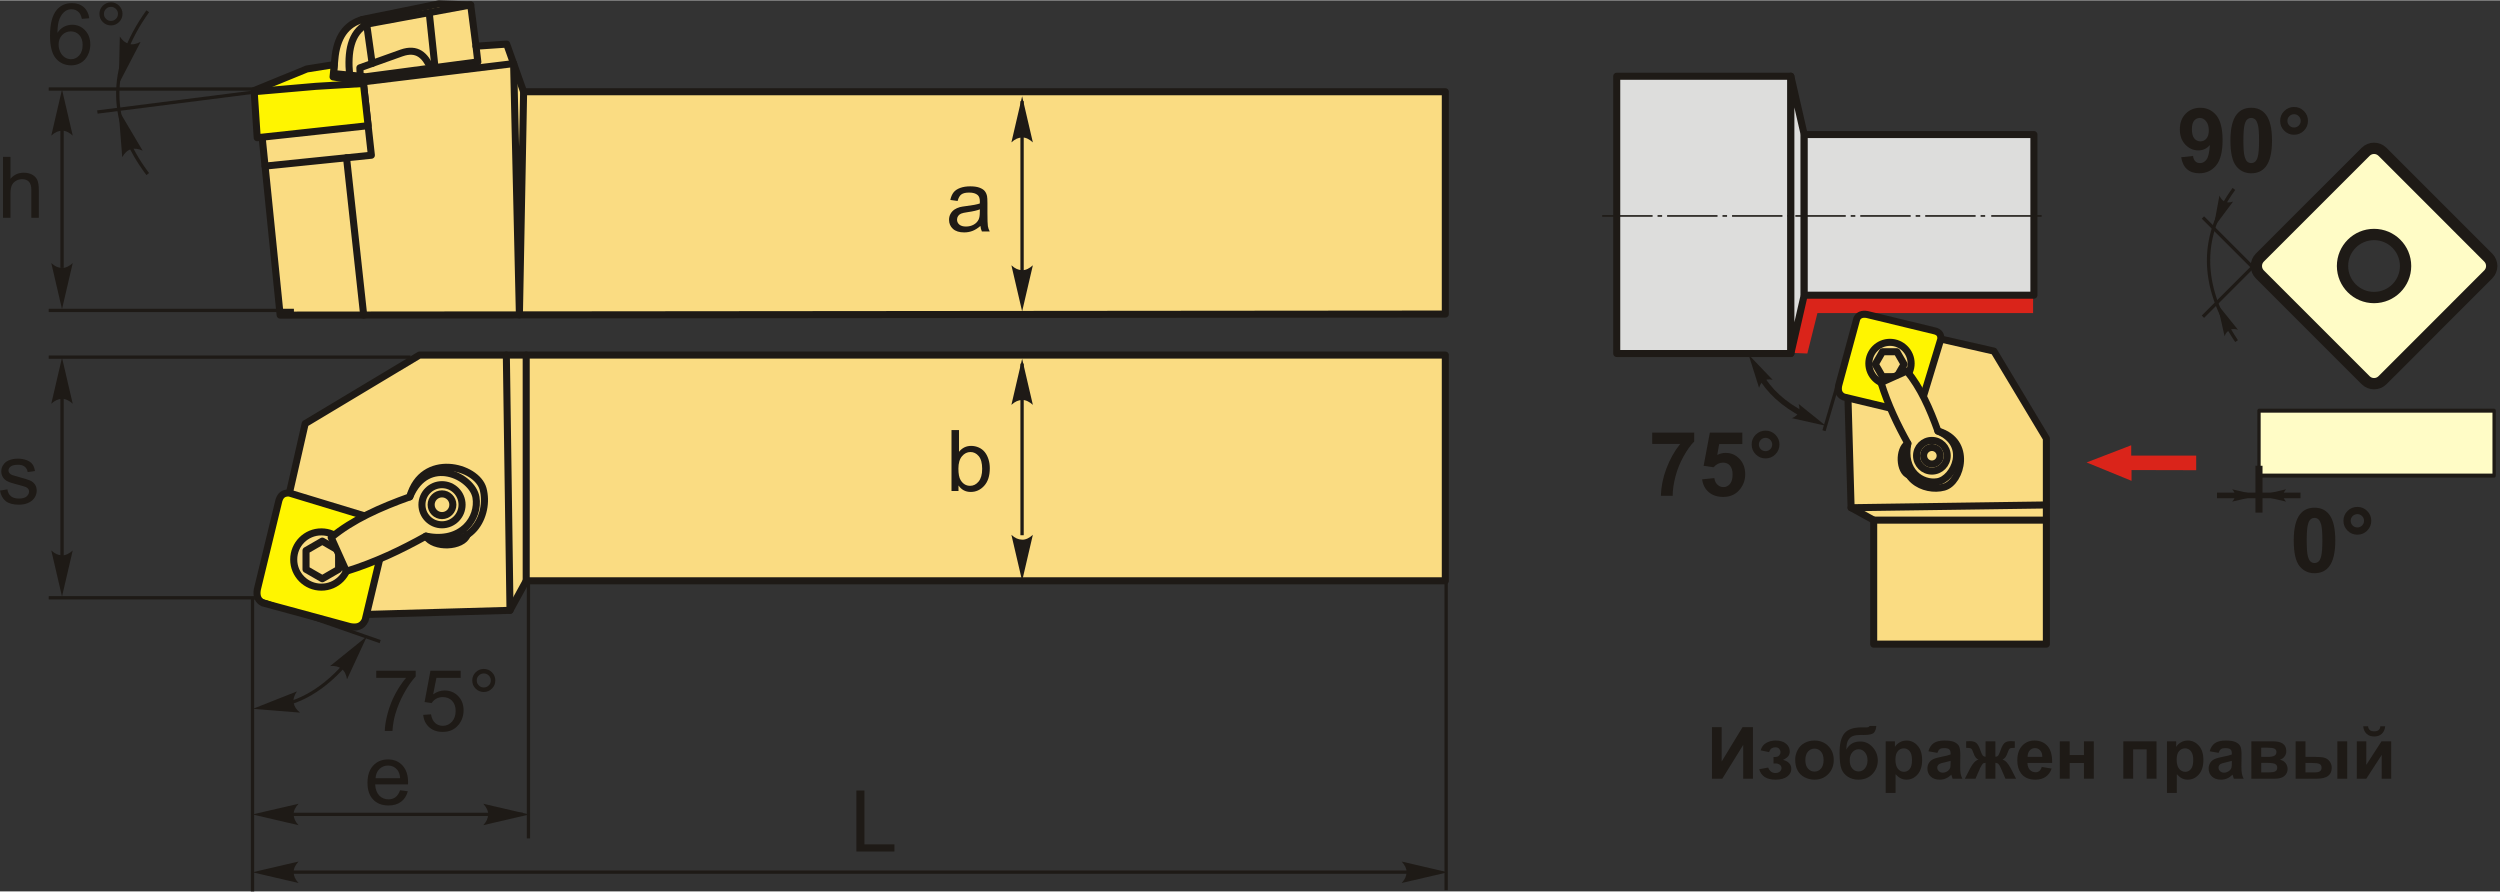 <?xml version="1.0" encoding="UTF-8"?>
<!DOCTYPE svg PUBLIC "-//W3C//DTD SVG 1.1//EN" "http://www.w3.org/Graphics/SVG/1.1/DTD/svg11.dtd">
<!-- Creator: CorelDRAW 2018 (64-Bit) -->
<svg xmlns="http://www.w3.org/2000/svg" xml:space="preserve" width="1769px" height="631px" version="1.1" style="shape-rendering:geometricPrecision; text-rendering:geometricPrecision; image-rendering:optimizeQuality; fill-rule:evenodd; clip-rule:evenodd"
viewBox="0 0 782.63 278.95"
 xmlns:xlink="http://www.w3.org/1999/xlink">
 <rect x="0" y="0" width="782.63" height="278.95" fill="#333333" stroke="none"/>
 <defs>
  <style type="text/css">
   <![CDATA[
    .str3 {stroke:#1E1A16;stroke-width:1.77;stroke-miterlimit:22.926}
    .str5 {stroke:#1E1A16;stroke-width:2.21;stroke-miterlimit:22.926}
    .str1 {stroke:#1E1A16;stroke-width:1.04;stroke-miterlimit:22.926}
    .str4 {stroke:#1E1A16;stroke-width:3.54;stroke-linecap:round;stroke-linejoin:round;stroke-miterlimit:22.926}
    .str0 {stroke:#1E1A16;stroke-width:2.21;stroke-linecap:round;stroke-linejoin:round;stroke-miterlimit:22.926}
    .str2 {stroke:#1E1A16;stroke-width:2.21;stroke-linecap:round;stroke-linejoin:round;stroke-miterlimit:22.926}
    .fil2 {fill:none}
    .fil6 {fill:#DDDDDC}
    .fil8 {fill:#1E1A16}
    .fil9 {fill:#FFFCC6}
    .fil1 {fill:#FFF500}
    .fil0 {fill:#FADC82}
    .fil5 {fill:#DA241A}
    .fil3 {fill:#1E1A16;fill-rule:nonzero}
    .fil4 {fill:#1E1A16;fill-rule:nonzero}
    .fil7 {fill:#DA241A;fill-rule:nonzero}
   ]]>
  </style>
 </defs>
 <g id="Layer_x0020_1">
  <g id="_1351308157968">
   <g>
    <polygon class="fil0 str0" points="86.29,183.21 89.57,158.76 95.54,132.51 131.33,111.04 452.46,111.04 452.46,181.72 164.73,181.72 159.66,190.96 107.47,192.45 "/>
    <path class="fil1 str0" d="M109.58 196.05c-9.11,-2.47 -18.22,-4.95 -27.33,-7.42 -1.46,-0.77 -2.06,-2.14 -1.69,-4.22 2.25,-9.28 4.5,-18.56 6.75,-27.84 0.45,-1.43 1.28,-2.47 3.29,-2.33 10.32,3.14 20.64,6.28 30.96,9.41 -2.41,10.13 -4.83,20.25 -7.25,30.38 -1.03,2.13 -2.76,2.39 -4.73,2.02zm-8.98 -29.65c4.78,0 8.65,3.87 8.65,8.65 0,4.78 -3.87,8.65 -8.65,8.65 -4.78,0 -8.65,-3.87 -8.65,-8.65 0,-4.78 3.87,-8.65 8.65,-8.65z"/>
    <line class="fil2 str0" x1="164.73" y1="181.72" x2="164.73" y2= "111.04" />
    <line class="fil2 str0" x1="159.66" y1="190.96" x2="158.51" y2= "111.04" />
    <polygon class="fil0 str0" points="100.9,169.29 103.45,170.77 106,172.24 106,175.18 106,178.13 103.45,179.6 100.9,181.07 98.35,179.6 95.8,178.13 95.8,175.18 95.8,172.24 98.35,170.77 "/>
    <path class="fil0 str0" d="M103.68 168.17c1.58,3.52 3.17,7.04 4.75,10.56 9.26,-2.88 17.3,-6.77 24.91,-11 14.3,5.51 20.07,-6.78 17.88,-14.81 -1.97,-7.18 -18.95,-11.6 -22.95,2.52 -9.24,3.31 -17.89,7.16 -24.59,12.73z"/>
    <circle class="fil0 str0" cx="138.37" cy="157.9" r="6.28"/>
    <circle class="fil0 str0" cx="138.37" cy="157.9" r="3.4"/>
    <path class="fil2 str0" d="M146.31 167.3c-1.47,3.93 -10.54,4.36 -12.97,0.43 11.3,2.31 16.74,-5.73 15.66,-12.15 -1.12,-6.62 -15.12,-13.48 -20.73,-0.14"/>
   </g>
   <g>
    <path class="fil0 str0" d="M87.7 98.54l-5.64 -55.68 22.21 -18.89 0.66 -6.62c0.86,-6.76 4.15,-10.52 9.61,-11.6l22.87 -4.64 9.94 0.33 1.66 12.92 9.61 -0.66 5.3 14.91 288.54 0 0 69.6 -364.76 0.33z"/>
    <polyline class="fil2 str0" points="160.79,19.8 113.72,25.51 104.27,23.97 "/>
    <polyline class="fil2 str0" points="149.01,14.36 149.59,19.27 114.52,23.92 104.37,22.91 "/>
    <path class="fil2 str0" d="M109.45 23.41c-0.7,-7.33 0.36,-13.24 5.33,-15.96l32.57 -6.01"/>
    <line class="fil2 str0" x1="114.78" y1="7.45" x2="113.28" y2= "6.06" />
    <path class="fil2 str0" d="M112.76 23.74l-0.1 -2.61 13.02 -4.65c4.92,-1.74 7.43,0.81 9.16,4.75"/>
    <line class="fil2 str0" x1="116.5" y1="19.76" x2="114.78" y2= "7.45" />
    <line class="fil2 str0" x1="136.18" y1="21.05" x2="134.45" y2= "4.65" />
    <polyline class="fil2 str0" points="113.72,25.51 116.26,48.49 82.98,51.89 "/>
    <line class="fil2 str0" x1="108.48" y1="49.28" x2="113.85" y2= "98.52" />
    <polyline class="fil2 str0" points="163.92,28.61 162.6,98.47 160.79,19.8 "/>
    <polygon class="fil1 str0" points="113.72,25.51 115.24,39.24 80.52,43.01 79.55,28.24 96.06,21.48 104.65,20.11 104.27,23.97 "/>
    <polyline class="fil2 str0" points="113.78,26.03 98.91,26.92 79.57,28.6 "/>
   </g>
   <path class="fil3" d="M0.93 68.08l0 -19.08 2.35 0 0 6.87c1.09,-1.28 2.46,-1.91 4.12,-1.91 1.02,0 1.9,0.2 2.66,0.6 0.75,0.41 1.28,0.96 1.61,1.67 0.32,0.71 0.48,1.75 0.48,3.1l0 8.75 -2.34 0 0 -8.74c0,-1.17 -0.26,-2.02 -0.76,-2.56 -0.5,-0.53 -1.21,-0.8 -2.14,-0.8 -0.69,0 -1.34,0.18 -1.94,0.54 -0.61,0.36 -1.04,0.85 -1.31,1.47 -0.25,0.61 -0.38,1.46 -0.38,2.54l0 7.55 -2.35 0z"/>
   <line class="fil2 str1" x1="81.14" y1="27.76" x2="15.25" y2= "27.76" />
   <line class="fil2 str1" x1="92.01" y1="97.07" x2="15.25" y2= "97.07" />
   <line class="fil2 str1" x1="19.42" y1="37.83" x2="19.42" y2= "83.76" />
   <path id="стрелка.cdr" class="fil4" d="M19.41 27.91l3.36 14.44c-1.04,-0.94 -2.19,-1.58 -3.36,-1.53 -1.24,0.05 -2.17,0.45 -3.36,1.53l3.36 -14.44z"/>
   <path id="стрелка.cdr_0" class="fil4" d="M19.41 96.68l3.36 -14.44c-1.04,0.95 -2.19,1.58 -3.36,1.53 -1.24,-0.05 -2.17,-0.45 -3.36,-1.53l3.36 14.44z"/>
   <path class="fil3" d="M0 153.47l2.32 -0.38c0.13,0.93 0.49,1.64 1.09,2.14 0.59,0.49 1.43,0.74 2.49,0.74 1.08,0 1.88,-0.21 2.41,-0.65 0.52,-0.44 0.78,-0.95 0.78,-1.55 0,-0.52 -0.24,-0.94 -0.7,-1.24 -0.33,-0.21 -1.13,-0.47 -2.4,-0.8 -1.72,-0.43 -2.9,-0.8 -3.57,-1.12 -0.66,-0.32 -1.16,-0.75 -1.51,-1.31 -0.34,-0.56 -0.51,-1.18 -0.51,-1.85 0,-0.62 0.14,-1.19 0.42,-1.71 0.29,-0.52 0.67,-0.96 1.15,-1.31 0.37,-0.26 0.86,-0.49 1.49,-0.68 0.63,-0.18 1.3,-0.28 2.02,-0.28 1.08,0 2.04,0.16 2.85,0.47 0.82,0.32 1.43,0.74 1.82,1.28 0.39,0.53 0.66,1.25 0.8,2.14l-2.29 0.32c-0.1,-0.71 -0.4,-1.28 -0.9,-1.68 -0.5,-0.41 -1.2,-0.61 -2.11,-0.61 -1.07,0 -1.84,0.18 -2.3,0.54 -0.45,0.35 -0.69,0.77 -0.69,1.24 0,0.31 0.1,0.58 0.29,0.83 0.19,0.24 0.49,0.45 0.9,0.62 0.23,0.09 0.92,0.29 2.06,0.6 1.65,0.44 2.81,0.8 3.47,1.08 0.65,0.28 1.17,0.69 1.54,1.23 0.38,0.53 0.57,1.2 0.57,2 0,0.78 -0.23,1.51 -0.69,2.2 -0.46,0.69 -1.11,1.22 -1.97,1.6 -0.86,0.38 -1.83,0.56 -2.92,0.56 -1.79,0 -3.17,-0.37 -4.11,-1.11 -0.94,-0.75 -1.54,-1.85 -1.8,-3.31z"/>
   <line class="fil2 str1" x1="128.53" y1="111.7" x2="15.25" y2= "111.7" />
   <line class="fil2 str1" x1="79.68" y1="187.03" x2="15.25" y2= "187.03" />
   <line class="fil2 str1" x1="19.42" y1="122.06" x2="19.42" y2= "180.39" />
   <path id="стрелка.cdr_1" class="fil4" d="M19.41 111.85l3.36 14.44c-1.04,-0.94 -2.19,-1.57 -3.36,-1.53 -1.24,0.06 -2.17,0.45 -3.36,1.53l3.36 -14.44z"/>
   <path id="стрелка.cdr_2" class="fil4" d="M19.41 186.65l3.36 -14.44c-1.04,0.94 -2.19,1.58 -3.36,1.53 -1.24,-0.05 -2.17,-0.45 -3.36,-1.53l3.36 14.44z"/>
   <line class="fil2 str1" x1="79.05" y1="186.84" x2="79.05" y2= "278.95" />
   <line class="fil2 str1" x1="165.43" y1="181.72" x2="165.43" y2= "262.36" />
   <line class="fil2 str1" x1="89.84" y1="254.83" x2="163.65" y2= "254.83" />
   <path id="стрелка.cdr_3" class="fil4" d="M79.02 254.86l14.44 -3.35c-0.95,1.03 -1.58,2.18 -1.53,3.35 0.05,1.24 0.45,2.18 1.53,3.36l-14.44 -3.36z"/>
   <path id="стрелка.cdr_4" class="fil4" d="M165.72 254.86l-14.44 -3.35c0.94,1.03 1.57,2.18 1.53,3.35 -0.06,1.24 -0.45,2.18 -1.53,3.36l14.44 -3.36z"/>
   <path class="fil3" d="M125.25 247.28l2.42 0.32c-0.38,1.41 -1.08,2.51 -2.11,3.28 -1.03,0.78 -2.35,1.17 -3.95,1.17 -2.02,0 -3.62,-0.62 -4.8,-1.86 -1.18,-1.24 -1.77,-2.99 -1.77,-5.23 0,-2.32 0.59,-4.12 1.79,-5.4 1.19,-1.29 2.74,-1.93 4.65,-1.93 1.84,0 3.35,0.63 4.52,1.89 1.16,1.25 1.75,3.02 1.75,5.3 0,0.14 0,0.35 -0.01,0.62l-10.3 0c0.09,1.52 0.51,2.68 1.28,3.49 0.77,0.8 1.74,1.2 2.89,1.2 0.86,0 1.59,-0.22 2.19,-0.68 0.61,-0.45 1.09,-1.17 1.45,-2.17zm-7.68 -3.76l7.7 0c-0.1,-1.16 -0.4,-2.03 -0.88,-2.61 -0.74,-0.9 -1.71,-1.36 -2.9,-1.36 -1.07,0 -1.97,0.36 -2.71,1.08 -0.73,0.72 -1.13,1.69 -1.21,2.89z"/>
   <path class="fil3" d="M117.79 212.1l0 -2.24 12.34 0 0 1.81c-1.21,1.3 -2.42,3.02 -3.61,5.16 -1.19,2.15 -2.11,4.35 -2.77,6.62 -0.46,1.6 -0.76,3.35 -0.89,5.26l-2.4 0c0.03,-1.51 0.32,-3.32 0.88,-5.45 0.57,-2.13 1.37,-4.19 2.42,-6.16 1.06,-1.98 2.18,-3.64 3.36,-5l-9.33 0z"/>
   <path id="1" class="fil3" d="M132.48 223.69l2.45 -0.18c0.19,1.19 0.61,2.09 1.27,2.69 0.65,0.6 1.46,0.91 2.4,0.91 1.15,0 2.1,-0.43 2.88,-1.28 0.77,-0.85 1.16,-1.98 1.16,-3.38 0,-1.34 -0.37,-2.39 -1.11,-3.17 -0.74,-0.77 -1.73,-1.16 -2.95,-1.16 -0.76,0 -1.44,0.18 -2.04,0.52 -0.6,0.35 -1.07,0.8 -1.42,1.35l-2.21 -0.32 1.84 -9.81 9.46 0 0 2.24 -7.59 0 -1.02 5.15c1.14,-0.8 2.34,-1.2 3.59,-1.2 1.67,0 3.07,0.57 4.21,1.73 1.14,1.15 1.72,2.64 1.72,4.45 0,1.73 -0.51,3.22 -1.51,4.48 -1.22,1.54 -2.89,2.31 -5.01,2.31 -1.73,0 -3.14,-0.48 -4.24,-1.46 -1.1,-0.97 -1.72,-2.26 -1.88,-3.87z"/>
   <path id="2" class="fil3" d="M147.84 212.91c0,-1 0.35,-1.85 1.06,-2.55 0.71,-0.71 1.56,-1.06 2.55,-1.06 1,0 1.85,0.35 2.56,1.06 0.7,0.7 1.05,1.55 1.05,2.55 0,0.99 -0.35,1.85 -1.06,2.55 -0.71,0.71 -1.56,1.07 -2.55,1.07 -0.99,0 -1.84,-0.36 -2.55,-1.06 -0.71,-0.7 -1.06,-1.56 -1.06,-2.56zm1.41 0c0,0.61 0.21,1.13 0.65,1.56 0.43,0.43 0.95,0.64 1.56,0.64 0.6,0 1.11,-0.21 1.54,-0.64 0.44,-0.43 0.65,-0.95 0.65,-1.56 0,-0.6 -0.21,-1.12 -0.65,-1.55 -0.43,-0.43 -0.94,-0.64 -1.54,-0.64 -0.61,0 -1.13,0.21 -1.56,0.64 -0.44,0.43 -0.65,0.95 -0.65,1.55z"/>
   <line class="fil2 str1" x1="452.72" y1="160.2" x2="452.72" y2= "278.58" />
   <line class="fil2 str1" x1="89.94" y1="272.92" x2="444.07" y2= "272.92" />
   <path id="стрелка.cdr_5" class="fil4" d="M79.02 272.96l14.44 -3.36c-0.95,1.04 -1.58,2.19 -1.53,3.36 0.05,1.24 0.45,2.17 1.53,3.36l-14.44 -3.36z"/>
   <path id="стрелка.cdr_6" class="fil4" d="M453.23 272.96l-14.44 -3.36c0.94,1.04 1.58,2.19 1.53,3.36 -0.05,1.24 -0.45,2.17 -1.53,3.36l14.44 -3.36z"/>
   <polygon class="fil3" points="535.93,227.53 538.97,227.53 538.97,238.28 545.51,227.53 548.76,227.53 548.76,243.67 545.71,243.67 545.71,233.1 539.17,243.67 535.93,243.67 "/>
   <path id="1" class="fil3" d="M555.2 238.89l0 -2c0.54,0 0.93,-0.04 1.18,-0.11 0.24,-0.07 0.46,-0.24 0.68,-0.51 0.22,-0.27 0.33,-0.58 0.33,-0.93 0,-0.36 -0.14,-0.71 -0.4,-1.02 -0.27,-0.32 -0.67,-0.48 -1.21,-0.48 -0.4,0 -0.77,0.09 -1.1,0.27 -0.32,0.17 -0.61,0.59 -0.88,1.24l-2.61 -0.56c0.26,-1.02 0.83,-1.79 1.69,-2.3 0.87,-0.51 1.86,-0.77 2.96,-0.77 1.41,0 2.5,0.33 3.27,0.98 0.78,0.64 1.17,1.46 1.17,2.44 0,0.61 -0.17,1.11 -0.5,1.51 -0.34,0.41 -0.86,0.78 -1.59,1.12 0.87,0.24 1.51,0.6 1.94,1.08 0.43,0.47 0.64,1.07 0.64,1.78 0,0.91 -0.42,1.7 -1.27,2.35 -0.85,0.66 -2.08,0.99 -3.67,0.99 -2.79,0 -4.49,-1.09 -5.11,-3.27l2.81 -0.52c0.46,1.14 1.21,1.71 2.26,1.71 0.58,0 1.04,-0.15 1.39,-0.45 0.35,-0.31 0.53,-0.67 0.53,-1.08 0,-0.45 -0.19,-0.81 -0.55,-1.07 -0.36,-0.26 -0.84,-0.4 -1.43,-0.4l-0.53 0z"/>
   <path id="2" class="fil3" d="M561.99 237.68c0,-1.03 0.25,-2.02 0.76,-2.99 0.51,-0.96 1.23,-1.7 2.16,-2.2 0.92,-0.51 1.96,-0.77 3.1,-0.77 1.77,0 3.22,0.58 4.35,1.73 1.13,1.15 1.7,2.6 1.7,4.36 0,1.78 -0.58,3.25 -1.71,4.41 -1.15,1.17 -2.58,1.75 -4.31,1.75 -1.08,0 -2.1,-0.25 -3.07,-0.73 -0.97,-0.49 -1.71,-1.2 -2.22,-2.14 -0.51,-0.93 -0.76,-2.07 -0.76,-3.42zm3.18 0.17c0,1.16 0.28,2.05 0.83,2.66 0.55,0.62 1.22,0.93 2.03,0.93 0.81,0 1.48,-0.31 2.03,-0.93 0.54,-0.61 0.82,-1.51 0.82,-2.69 0,-1.14 -0.28,-2.03 -0.82,-2.64 -0.55,-0.62 -1.22,-0.93 -2.03,-0.93 -0.81,0 -1.48,0.31 -2.03,0.93 -0.55,0.61 -0.83,1.51 -0.83,2.67z"/>
   <path id="3" class="fil3" d="M585.28 227.15l2.1 0c-0.07,0.93 -0.31,1.63 -0.73,2.11 -0.43,0.48 -1.47,0.72 -3.13,0.72 -0.2,0 -0.4,-0.01 -0.6,-0.01l-0.39 0c-0.99,0 -1.79,0.1 -2.4,0.32 -0.62,0.22 -1.13,0.64 -1.52,1.26 -0.39,0.63 -0.6,1.64 -0.61,3.02 0.45,-0.85 1.04,-1.49 1.77,-1.92 0.72,-0.42 1.58,-0.63 2.58,-0.63 1.54,0 2.84,0.6 3.9,1.79 1.07,1.2 1.6,2.59 1.6,4.16 0,1.64 -0.56,3.05 -1.68,4.23 -1.12,1.18 -2.58,1.77 -4.39,1.77 -1.25,0 -2.34,-0.3 -3.28,-0.9 -0.94,-0.59 -1.61,-1.41 -2.02,-2.44 -0.4,-1.03 -0.6,-2.74 -0.6,-5.13 0,-2.81 0.52,-4.83 1.55,-6.06 1.03,-1.23 2.84,-1.84 5.41,-1.84l1.57 0c0.43,0 0.72,-0.15 0.87,-0.45zm-6.22 10.77c0,1.07 0.26,1.92 0.79,2.54 0.53,0.63 1.18,0.94 1.95,0.94 0.82,0 1.5,-0.33 2.03,-0.97 0.53,-0.65 0.8,-1.48 0.8,-2.5 0,-1.04 -0.27,-1.88 -0.81,-2.52 -0.53,-0.64 -1.2,-0.96 -1.99,-0.96 -0.77,0 -1.42,0.32 -1.96,0.95 -0.54,0.62 -0.81,1.47 -0.81,2.52z"/>
   <path id="4" class="fil3" d="M590.32 231.97l2.89 0 0 1.72c0.38,-0.59 0.88,-1.06 1.52,-1.42 0.64,-0.37 1.35,-0.55 2.13,-0.55 1.35,0 2.51,0.54 3.45,1.61 0.95,1.06 1.42,2.55 1.42,4.45 0,1.96 -0.47,3.47 -1.43,4.56 -0.95,1.09 -2.11,1.63 -3.47,1.63 -0.65,0 -1.23,-0.13 -1.76,-0.39 -0.52,-0.25 -1.08,-0.69 -1.66,-1.32l0 5.86 -3.09 0 0 -16.15zm3.05 5.67c0,1.32 0.26,2.3 0.78,2.93 0.52,0.62 1.15,0.94 1.9,0.94 0.72,0 1.31,-0.29 1.79,-0.87 0.48,-0.58 0.71,-1.52 0.71,-2.84 0,-1.23 -0.24,-2.15 -0.73,-2.75 -0.49,-0.59 -1.1,-0.89 -1.83,-0.89 -0.75,0 -1.38,0.29 -1.87,0.88 -0.5,0.59 -0.75,1.45 -0.75,2.6z"/>
   <path id="5" class="fil3" d="M606.49 235.58l-2.8 -0.5c0.32,-1.14 0.86,-1.98 1.63,-2.53 0.77,-0.55 1.92,-0.83 3.44,-0.83 1.38,0 2.41,0.17 3.08,0.49 0.68,0.33 1.15,0.74 1.43,1.25 0.27,0.5 0.41,1.42 0.41,2.77l-0.04 3.6c0,1.03 0.04,1.79 0.14,2.28 0.1,0.49 0.28,1.01 0.55,1.56l-3.06 0c-0.08,-0.2 -0.18,-0.5 -0.3,-0.9 -0.05,-0.18 -0.09,-0.3 -0.11,-0.36 -0.52,0.52 -1.09,0.91 -1.69,1.17 -0.6,0.26 -1.24,0.39 -1.92,0.39 -1.2,0 -2.15,-0.33 -2.84,-0.98 -0.69,-0.65 -1.03,-1.48 -1.03,-2.48 0,-0.66 0.15,-1.25 0.47,-1.77 0.32,-0.51 0.75,-0.91 1.33,-1.18 0.56,-0.28 1.38,-0.52 2.45,-0.72 1.45,-0.27 2.45,-0.53 3.01,-0.76l0 -0.32c0,-0.6 -0.15,-1.03 -0.44,-1.28 -0.3,-0.26 -0.86,-0.39 -1.67,-0.39 -0.55,0 -0.98,0.11 -1.29,0.33 -0.31,0.22 -0.56,0.61 -0.75,1.16zm4.15 2.5c-0.4,0.13 -1.03,0.29 -1.89,0.48 -0.85,0.18 -1.42,0.36 -1.68,0.53 -0.4,0.29 -0.61,0.65 -0.61,1.09 0,0.44 0.17,0.81 0.49,1.13 0.32,0.31 0.73,0.47 1.23,0.47 0.56,0 1.09,-0.18 1.6,-0.55 0.37,-0.28 0.62,-0.62 0.74,-1.02 0.07,-0.27 0.12,-0.77 0.12,-1.51l0 -0.62z"/>
   <path id="6" class="fil3" d="M621.58 243.67l0 -4.98c-0.41,0.03 -0.69,0.12 -0.85,0.27 -0.15,0.15 -0.43,0.6 -0.83,1.34l-1.47 3.37 -3.33 0 1.65 -3.22c0.84,-1.61 1.71,-2.53 2.61,-2.77 -0.67,-0.25 -1.19,-0.92 -1.54,-2 -0.28,-0.8 -0.52,-1.28 -0.75,-1.44 -0.22,-0.16 -0.74,-0.24 -1.56,-0.24l0 -2.04c0.61,-0.04 1.03,-0.06 1.27,-0.06 0.68,0 1.27,0.16 1.75,0.46 0.49,0.3 0.94,1.05 1.37,2.25 0.32,0.94 0.59,1.53 0.78,1.77 0.2,0.25 0.5,0.38 0.9,0.4l0 -4.81 3.08 0 0 4.81c0.4,0 0.7,-0.13 0.9,-0.39 0.2,-0.26 0.46,-0.85 0.78,-1.78 0.42,-1.18 0.87,-1.93 1.34,-2.24 0.47,-0.31 1.08,-0.47 1.82,-0.47 0.21,0 0.62,0.02 1.23,0.06l0 2.04c-0.81,0 -1.33,0.08 -1.56,0.24 -0.23,0.16 -0.47,0.64 -0.74,1.44 -0.36,1.08 -0.88,1.75 -1.55,2 0.9,0.24 1.77,1.16 2.61,2.77l1.65 3.22 -3.33 0 -1.46 -3.37c-0.27,-0.6 -0.51,-1.01 -0.73,-1.23 -0.23,-0.22 -0.55,-0.35 -0.96,-0.38l0 4.98 -3.08 0z"/>
   <path id="7" class="fil3" d="M639.18 239.98l3.09 0.52c-0.39,1.13 -1.02,1.99 -1.87,2.58 -0.86,0.59 -1.93,0.89 -3.21,0.89 -2.04,0 -3.54,-0.67 -4.52,-2 -0.77,-1.06 -1.15,-2.41 -1.15,-4.04 0,-1.94 0.5,-3.46 1.51,-4.56 1.01,-1.1 2.3,-1.65 3.84,-1.65 1.74,0 3.11,0.58 4.12,1.73 1,1.15 1.48,2.91 1.44,5.29l-7.74 0c0.03,0.91 0.28,1.63 0.75,2.14 0.48,0.51 1.07,0.77 1.78,0.77 0.48,0 0.89,-0.14 1.21,-0.4 0.33,-0.26 0.58,-0.69 0.75,-1.27zm0.18 -3.14c-0.02,-0.9 -0.25,-1.58 -0.69,-2.05 -0.44,-0.47 -0.97,-0.7 -1.6,-0.7 -0.68,0 -1.23,0.25 -1.67,0.74 -0.44,0.49 -0.66,1.17 -0.65,2.01l4.61 0z"/>
   <polygon id="8" class="fil3" points="644.82,231.97 647.91,231.97 647.91,236.26 652.38,236.26 652.38,231.97 655.46,231.97 655.46,243.67 652.38,243.67 652.38,238.76 647.91,238.76 647.91,243.67 644.82,243.67 "/>
   <polygon id="9" class="fil3" points="664.71,231.97 675.1,231.97 675.1,243.67 672.01,243.67 672.01,234.48 667.79,234.48 667.79,243.67 664.71,243.67 "/>
   <path id="10" class="fil3" d="M678.37 231.97l2.89 0 0 1.72c0.37,-0.59 0.87,-1.06 1.51,-1.42 0.64,-0.37 1.35,-0.55 2.13,-0.55 1.36,0 2.51,0.54 3.46,1.61 0.94,1.06 1.42,2.55 1.42,4.45 0,1.96 -0.48,3.47 -1.43,4.56 -0.96,1.09 -2.12,1.63 -3.48,1.63 -0.64,0 -1.23,-0.13 -1.75,-0.39 -0.53,-0.25 -1.08,-0.69 -1.66,-1.32l0 5.86 -3.09 0 0 -16.15zm3.04 5.67c0,1.32 0.26,2.3 0.78,2.93 0.52,0.62 1.16,0.94 1.9,0.94 0.72,0 1.32,-0.29 1.79,-0.87 0.48,-0.58 0.72,-1.52 0.72,-2.84 0,-1.23 -0.25,-2.15 -0.74,-2.75 -0.49,-0.59 -1.09,-0.89 -1.82,-0.89 -0.76,0 -1.38,0.29 -1.88,0.88 -0.5,0.59 -0.75,1.45 -0.75,2.6z"/>
   <path id="11" class="fil3" d="M694.53 235.58l-2.79 -0.5c0.31,-1.14 0.86,-1.98 1.63,-2.53 0.77,-0.55 1.91,-0.83 3.43,-0.83 1.38,0 2.41,0.17 3.09,0.49 0.67,0.33 1.15,0.74 1.42,1.25 0.28,0.5 0.41,1.42 0.41,2.77l-0.04 3.6c0,1.03 0.05,1.79 0.15,2.28 0.09,0.49 0.28,1.01 0.55,1.56l-3.07 0c-0.08,-0.2 -0.18,-0.5 -0.29,-0.9 -0.05,-0.18 -0.09,-0.3 -0.11,-0.36 -0.53,0.52 -1.09,0.91 -1.69,1.17 -0.61,0.26 -1.24,0.39 -1.92,0.39 -1.2,0 -2.15,-0.33 -2.84,-0.98 -0.69,-0.65 -1.04,-1.48 -1.04,-2.48 0,-0.66 0.16,-1.25 0.47,-1.77 0.32,-0.51 0.76,-0.91 1.33,-1.18 0.57,-0.28 1.39,-0.52 2.46,-0.72 1.44,-0.27 2.44,-0.53 3,-0.76l0 -0.32c0,-0.6 -0.15,-1.03 -0.44,-1.28 -0.3,-0.26 -0.85,-0.39 -1.67,-0.39 -0.55,0 -0.98,0.11 -1.29,0.33 -0.31,0.22 -0.56,0.61 -0.75,1.16zm4.15 2.5c-0.39,0.13 -1.02,0.29 -1.88,0.48 -0.86,0.18 -1.42,0.36 -1.69,0.53 -0.4,0.29 -0.6,0.65 -0.6,1.09 0,0.44 0.16,0.81 0.48,1.13 0.33,0.31 0.74,0.47 1.24,0.47 0.55,0 1.09,-0.18 1.59,-0.55 0.38,-0.28 0.62,-0.62 0.74,-1.02 0.08,-0.27 0.12,-0.77 0.12,-1.51l0 -0.62z"/>
   <path id="12" class="fil3" d="M704.79 231.97l6.78 0c1.39,0 2.43,0.25 3.12,0.76 0.69,0.51 1.04,1.28 1.04,2.3 0,0.65 -0.19,1.22 -0.57,1.71 -0.37,0.48 -0.85,0.81 -1.42,0.97 0.8,0.2 1.4,0.56 1.8,1.11 0.4,0.54 0.6,1.14 0.6,1.78 0,0.91 -0.34,1.65 -1.01,2.22 -0.67,0.57 -1.65,0.85 -2.96,0.85l-7.38 0 0 -11.7zm3.09 4.87l2.01 0c0.97,0 1.67,-0.12 2.1,-0.36 0.43,-0.25 0.65,-0.63 0.65,-1.15 0,-0.5 -0.2,-0.85 -0.6,-1.06 -0.41,-0.21 -1.12,-0.31 -2.15,-0.31l-2.01 0 0 2.88zm0 4.85l2.46 0c0.89,0 1.53,-0.1 1.94,-0.32 0.41,-0.21 0.61,-0.59 0.61,-1.15 0,-0.57 -0.23,-0.96 -0.7,-1.18 -0.46,-0.22 -1.37,-0.33 -2.71,-0.33l-1.6 0 0 2.98z"/>
   <path id="13" class="fil3" d="M718.65 231.97l3.09 0 0 4.87 3.11 0c1.23,0 2.16,0.09 2.8,0.26 0.64,0.17 1.19,0.55 1.63,1.13 0.45,0.58 0.67,1.26 0.67,2.04 0,1.13 -0.39,1.98 -1.17,2.55 -0.78,0.57 -1.95,0.85 -3.5,0.85l-6.63 0 0 -11.7zm3.09 9.72l2.89 0c0.75,0 1.3,-0.12 1.63,-0.35 0.34,-0.23 0.51,-0.61 0.51,-1.14 0,-0.56 -0.22,-0.94 -0.66,-1.15 -0.44,-0.21 -1.22,-0.31 -2.36,-0.31l-2.01 0 0 2.95zm9.97 -9.72l3.09 0 0 11.7 -3.09 0 0 -11.7z"/>
   <path id="14" class="fil3" d="M737.8 231.97l2.97 0 0 7.36 4.76 -7.36 3.04 0 0 11.7 -2.97 0 0 -7.45 -4.83 7.45 -2.97 0 0 -11.7zm7.37 -4.71l1.51 0c-0.09,1 -0.44,1.78 -1.05,2.35 -0.61,0.57 -1.41,0.85 -2.38,0.85 -0.98,0 -1.77,-0.28 -2.38,-0.85 -0.62,-0.57 -0.97,-1.35 -1.06,-2.35l1.52 0c0.05,0.52 0.23,0.91 0.54,1.18 0.32,0.27 0.78,0.4 1.38,0.4 0.6,0 1.06,-0.13 1.37,-0.4 0.32,-0.27 0.5,-0.66 0.55,-1.18z"/>
   <path class="fil3" d="M306.93 70.62c-0.87,0.75 -1.71,1.27 -2.51,1.57 -0.8,0.31 -1.67,0.46 -2.59,0.46 -1.52,0 -2.69,-0.37 -3.51,-1.11 -0.81,-0.74 -1.22,-1.68 -1.22,-2.84 0,-0.67 0.15,-1.29 0.46,-1.85 0.31,-0.56 0.72,-1 1.21,-1.34 0.51,-0.34 1.06,-0.59 1.69,-0.77 0.46,-0.12 1.16,-0.23 2.09,-0.35 1.89,-0.22 3.29,-0.49 4.18,-0.8 0.01,-0.32 0.02,-0.53 0.02,-0.61 0,-0.95 -0.23,-1.62 -0.67,-2.01 -0.6,-0.53 -1.49,-0.79 -2.67,-0.79 -1.11,0 -1.93,0.19 -2.45,0.58 -0.53,0.38 -0.92,1.07 -1.17,2.05l-2.29 -0.32c0.21,-0.98 0.55,-1.77 1.03,-2.38 0.48,-0.6 1.17,-1.06 2.08,-1.39 0.9,-0.33 1.95,-0.49 3.14,-0.49 1.18,0 2.15,0.14 2.89,0.42 0.74,0.28 1.28,0.62 1.63,1.05 0.35,0.42 0.59,0.95 0.73,1.6 0.08,0.4 0.12,1.11 0.12,2.15l0 3.11c0,2.17 0.05,3.54 0.14,4.13 0.1,0.58 0.29,1.13 0.58,1.67l-2.45 0c-0.24,-0.5 -0.39,-1.07 -0.46,-1.74zm-0.18 -5.19c-0.86,0.34 -2.14,0.64 -3.84,0.88 -0.97,0.13 -1.65,0.29 -2.05,0.46 -0.4,0.18 -0.71,0.43 -0.93,0.76 -0.21,0.33 -0.33,0.7 -0.33,1.11 0,0.62 0.24,1.14 0.71,1.55 0.48,0.41 1.17,0.62 2.08,0.62 0.91,0 1.71,-0.2 2.42,-0.59 0.7,-0.39 1.22,-0.93 1.55,-1.61 0.25,-0.53 0.37,-1.3 0.37,-2.33l0.02 -0.85z"/>
   <line class="fil2 str1" x1="319.96" y1="31.55" x2="319.96" y2= "85.27" />
   <path id="стрелка.cdr_7" class="fil4" d="M319.98 30.03l3.36 14.44c-1.04,-0.95 -2.19,-1.58 -3.36,-1.53 -1.24,0.05 -2.17,0.45 -3.36,1.53l3.36 -14.44z"/>
   <path id="стрелка.cdr_8" class="fil4" d="M319.98 97.39l3.36 -14.45c-1.04,0.95 -2.19,1.58 -3.36,1.53 -1.24,-0.05 -2.17,-0.45 -3.36,-1.53l3.36 14.45z"/>
   <path class="fil3" d="M300.06 153.61l-2.19 0 0 -19.09 2.35 0 0 6.81c0.99,-1.23 2.25,-1.85 3.79,-1.85 0.84,0 1.65,0.17 2.41,0.51 0.76,0.34 1.38,0.83 1.88,1.45 0.49,0.62 0.87,1.36 1.15,2.24 0.28,0.87 0.41,1.81 0.41,2.8 0,2.36 -0.58,4.19 -1.75,5.48 -1.17,1.3 -2.58,1.94 -4.22,1.94 -1.63,0 -2.9,-0.68 -3.83,-2.03l0 1.74zm-0.03 -7.02c0,1.65 0.23,2.85 0.68,3.58 0.73,1.21 1.73,1.81 2.99,1.81 1.02,0 1.91,-0.44 2.65,-1.33 0.74,-0.89 1.12,-2.21 1.12,-3.97 0,-1.81 -0.36,-3.13 -1.07,-3.99 -0.72,-0.86 -1.59,-1.29 -2.6,-1.29 -1.02,0 -1.91,0.44 -2.65,1.33 -0.75,0.89 -1.12,2.17 -1.12,3.86z"/>
   <line class="fil2 str1" x1="319.96" y1="113.72" x2="319.96" y2= "167.45" />
   <path id="стрелка.cdr_9" class="fil4" d="M319.98 112.2l3.36 14.44c-1.04,-0.94 -2.19,-1.57 -3.36,-1.53 -1.24,0.06 -2.17,0.45 -3.36,1.53l3.36 -14.44z"/>
   <path id="стрелка.cdr_10" class="fil4" d="M319.98 181.75l3.36 -14.44c-1.04,0.95 -2.19,1.58 -3.36,1.53 -1.24,-0.05 -2.17,-0.45 -3.36,-1.53l3.36 14.44z"/>
   <polygon class="fil3" points="268.09,266.46 268.09,247.37 270.62,247.37 270.62,264.22 280,264.22 280,266.46 "/>
   <g>
    <path class="fil2 str1" d="M84.3 221.26c9.02,-0.79 17.45,-5.58 25.19,-15.04"/>
    <path id="стрелка.cdr_11" class="fil4" d="M114.88 199.08l-6.24 13.46c-0.24,-1.39 -0.76,-2.59 -1.7,-3.27 -1.01,-0.72 -2,-0.99 -3.6,-0.87l11.54 -9.32z"/>
    <path id="стрелка.cdr_12" class="fil4" d="M79.15 221.8l13.79 -5.46c-0.78,1.17 -1.23,2.4 -1.02,3.54 0.24,1.22 0.77,2.09 2.01,3.1l-14.78 -1.18z"/>
   </g>
   <g>
    <line class="fil2 str1" x1="80.57" y1="28.59" x2="30.48" y2= "34.96" />
    <path class="fil2 str1" d="M46.25 3.42c-13.02,18.22 -12,35.11 0,50.96"/>
    <path id="стрелка.cdr_13" class="fil4" d="M37.17 26.14l6.85 -13.15c-1.24,0.65 -2.51,0.98 -3.63,0.64 -1.19,-0.36 -2,-0.97 -2.88,-2.31l-0.34 14.82z"/>
    <path id="стрелка.cdr_14" class="fil4" d="M37.11 34.31l1.15 14.78c0.7,-1.21 1.61,-2.16 2.73,-2.47 1.2,-0.32 2.21,-0.22 3.67,0.45l-7.55 -12.76z"/>
    <path class="fil3" d="M27.95 5.61l-2.32 0.19c-0.21,-0.92 -0.51,-1.59 -0.9,-2.01 -0.63,-0.67 -1.42,-1 -2.35,-1 -0.75,0 -1.42,0.21 -1.99,0.62 -0.74,0.54 -1.31,1.32 -1.74,2.35 -0.43,1.04 -0.65,2.51 -0.67,4.41 0.56,-0.85 1.26,-1.49 2.07,-1.91 0.82,-0.41 1.67,-0.62 2.57,-0.62 1.56,0 2.9,0.58 4,1.73 1.1,1.15 1.65,2.63 1.65,4.46 0,1.19 -0.26,2.31 -0.78,3.34 -0.52,1.03 -1.22,1.81 -2.13,2.36 -0.9,0.55 -1.93,0.82 -3.07,0.82 -1.95,0 -3.55,-0.72 -4.78,-2.15 -1.23,-1.44 -1.85,-3.81 -1.85,-7.1 0,-3.69 0.68,-6.37 2.05,-8.05 1.19,-1.45 2.79,-2.18 4.81,-2.18 1.5,0 2.74,0.42 3.7,1.26 0.96,0.84 1.54,2 1.73,3.48zm-9.6 8.24c0,0.81 0.18,1.58 0.52,2.32 0.34,0.73 0.82,1.29 1.43,1.68 0.61,0.39 1.26,0.58 1.95,0.58 1,0 1.85,-0.4 2.56,-1.2 0.7,-0.8 1.06,-1.88 1.06,-3.25 0,-1.32 -0.35,-2.36 -1.05,-3.12 -0.7,-0.76 -1.59,-1.14 -2.67,-1.14 -1.05,0 -1.95,0.38 -2.69,1.14 -0.74,0.76 -1.11,1.75 -1.11,2.99z"/>
    <path id="1" class="fil3" d="M31.12 4.23c0,-0.99 0.36,-1.84 1.06,-2.55 0.71,-0.7 1.56,-1.05 2.55,-1.05 1,0 1.86,0.35 2.56,1.05 0.7,0.71 1.06,1.56 1.06,2.55 0,1 -0.36,1.85 -1.07,2.56 -0.7,0.71 -1.56,1.06 -2.55,1.06 -0.99,0 -1.84,-0.35 -2.55,-1.05 -0.7,-0.71 -1.06,-1.56 -1.06,-2.57zm1.42 0.01c0,0.61 0.21,1.12 0.64,1.55 0.43,0.44 0.95,0.65 1.56,0.65 0.6,0 1.12,-0.21 1.55,-0.65 0.43,-0.43 0.64,-0.94 0.64,-1.55 0,-0.61 -0.21,-1.12 -0.64,-1.55 -0.43,-0.44 -0.95,-0.65 -1.55,-0.65 -0.61,0 -1.13,0.21 -1.56,0.65 -0.43,0.43 -0.64,0.94 -0.64,1.55z"/>
   </g>
   <line class="fil2 str1" x1="79.68" y1="187.03" x2="119.02" y2= "200.75" />
   <g>
    <g>
     <polygon class="fil5" points="582.17,89.73 636.46,89.73 636.46,97.9 568.95,97.9 565.79,110.56 558.98,110.28 555.03,71.46 555.03,64.06 562.86,71.46 566.23,71.46 566.23,74.65 "/>
     <g>
      <polygon class="fil6 str2" points="506.12,23.76 560.63,23.76 560.63,110.56 506.12,110.56 "/>
      <polygon class="fil6 str2" points="564.81,42.02 560.63,23.76 560.63,110.56 564.81,92.3 "/>
      <polygon class="fil6 str2" points="564.81,42.02 636.72,42.02 636.72,92.3 564.81,92.3 "/>
     </g>
    </g>
    <polygon class="fil7" points="687.52,142.52 687.52,147.09 667.28,147.04 667.28,150.42 653.22,144.66 667.18,139.28 667.18,142.53 "/>
    <path class="fil4" d="M517.23 138.87l0 -3.56 13.15 0 0 2.8c-1.09,1.07 -2.19,2.6 -3.31,4.6 -1.12,1.99 -1.98,4.11 -2.57,6.36 -0.58,2.25 -0.87,4.26 -0.86,6.03l-3.7 0c0.07,-2.78 0.64,-5.61 1.71,-8.49 1.09,-2.89 2.52,-5.47 4.33,-7.74l-8.75 0z"/>
    <path id="1" class="fil4" d="M532.85 149.95l3.83 -0.39c0.11,0.87 0.43,1.56 0.97,2.06 0.54,0.51 1.16,0.76 1.87,0.76 0.8,0 1.48,-0.32 2.04,-0.98 0.55,-0.66 0.83,-1.65 0.83,-2.97 0,-1.24 -0.28,-2.16 -0.83,-2.79 -0.55,-0.62 -1.27,-0.92 -2.15,-0.92 -1.11,0 -2.1,0.48 -2.98,1.45l-3.11 -0.45 1.96 -10.41 10.16 0 0 3.59 -7.24 0 -0.61 3.41c0.85,-0.43 1.73,-0.64 2.63,-0.64 1.7,0 3.15,0.62 4.33,1.86 1.19,1.24 1.79,2.86 1.79,4.84 0,1.66 -0.48,3.13 -1.44,4.43 -1.31,1.78 -3.12,2.66 -5.43,2.66 -1.85,0 -3.36,-0.5 -4.53,-1.49 -1.17,-1 -1.86,-2.33 -2.09,-4.02z"/>
    <path id="2" class="fil4" d="M548.36 139.05c0,-1.21 0.42,-2.24 1.27,-3.08 0.85,-0.85 1.88,-1.27 3.08,-1.27 1.2,0 2.22,0.42 3.07,1.27 0.85,0.85 1.28,1.88 1.28,3.08 0,1.2 -0.43,2.22 -1.28,3.08 -0.85,0.85 -1.87,1.27 -3.07,1.27 -1.2,0 -2.23,-0.42 -3.08,-1.27 -0.85,-0.86 -1.27,-1.88 -1.27,-3.08zm2.26 0c0,0.57 0.21,1.06 0.61,1.47 0.41,0.41 0.9,0.61 1.48,0.61 0.57,0 1.06,-0.2 1.47,-0.61 0.41,-0.41 0.61,-0.9 0.61,-1.47 0,-0.57 -0.2,-1.06 -0.61,-1.47 -0.41,-0.41 -0.9,-0.62 -1.47,-0.62 -0.58,0 -1.07,0.21 -1.48,0.62 -0.4,0.41 -0.61,0.9 -0.61,1.47z"/>
    <path id="ось.cdr" class="fil8" d="M520.33 67.24l-1.43 0 0 0.51 1.43 0 0 -0.51zm-18.77 0l15.79 0 0 0.51 -15.79 0 0 -0.51zm39.1 0l-1.43 0 0 0.51 1.43 0 0 -0.51zm-18.77 0l15.78 0 0 0.51 -15.78 0 0 -0.51zm39.1 0l-1.44 0 0 0.51 1.44 0 0 -0.51zm-18.77 0l15.78 0 0 0.51 -15.78 0 0 -0.51zm38.59 0l-1.44 0 0 0.51 1.44 0 0 -0.51zm-18.77 0l15.78 0 0 0.51 -15.78 0 0 -0.51zm39.09 0l-1.43 0 0 0.51 1.43 0 0 -0.51zm-18.77 0l15.78 0 0 0.51 -15.78 0 0 -0.51zm39.1 0l-1.43 0 0 0.51 1.43 0 0 -0.51zm-18.77 0l15.78 0 0 0.51 -15.78 0 0 -0.51zm20.67 0l15.78 0 0 0.51 -15.78 0 0 -0.51z"/>
    <g>
     <path class="fil2 str3" d="M564.77 129.77c-6.51,-3.3 -11.03,-7.59 -13.93,-12.62"/>
     <path id="стрелка.cdr_15" class="fil4" d="M571.56 133.19l-8.48 -6.83c0.29,0.98 0.31,1.81 0.04,2.5 -0.44,0.93 -1,1.47 -2.18,1.94l10.62 2.39z"/>
     <path id="стрелка.cdr_16" class="fil4" d="M547.4 110.92l3.28 10.38c0.3,-0.97 0.75,-1.67 1.35,-2.11 0.89,-0.52 1.65,-0.66 2.9,-0.4l-7.53 -7.87z"/>
    </g>
    <line class="fil2 str1" x1="578.71" y1="108.55" x2="571.01" y2= "134.73" />
    <g id="квадрат_x0020_90.cdr">
     <rect class="fil9 str4" transform="matrix(-6.27587E-15 -0.354 0.295 -4.84414E-14 707.182 148.782)" width="57.41" height="249.53"/>
     <path class="fil4" d="M724.57 158.83c1.94,0 3.45,0.69 4.55,2.08 1.3,1.65 1.95,4.37 1.95,8.18 0,3.8 -0.65,6.53 -1.96,8.19 -1.09,1.38 -2.6,2.06 -4.54,2.06 -1.95,0 -3.52,-0.75 -4.72,-2.25 -1.19,-1.5 -1.79,-4.18 -1.79,-8.04 0,-3.78 0.66,-6.5 1.97,-8.16 1.09,-1.38 2.6,-2.06 4.54,-2.06zm0 3.19c-0.46,0 -0.87,0.15 -1.22,0.45 -0.36,0.29 -0.64,0.82 -0.84,1.59 -0.26,1 -0.39,2.67 -0.39,5.03 0,2.36 0.12,3.98 0.35,4.86 0.23,0.88 0.53,1.47 0.88,1.76 0.35,0.3 0.76,0.44 1.22,0.44 0.45,0 0.86,-0.15 1.22,-0.45 0.36,-0.29 0.64,-0.82 0.83,-1.59 0.27,-0.99 0.4,-2.66 0.4,-5.02 0,-2.36 -0.12,-3.97 -0.35,-4.86 -0.24,-0.88 -0.53,-1.47 -0.89,-1.76 -0.35,-0.3 -0.76,-0.45 -1.21,-0.45z"/>
     <path id="1" class="fil4" d="M733.62 162.93c0,-1.21 0.43,-2.24 1.28,-3.08 0.85,-0.85 1.88,-1.27 3.08,-1.27 1.19,0 2.22,0.42 3.07,1.27 0.85,0.85 1.28,1.88 1.28,3.08 0,1.2 -0.43,2.22 -1.28,3.08 -0.85,0.85 -1.88,1.27 -3.07,1.27 -1.2,0 -2.23,-0.42 -3.08,-1.27 -0.85,-0.86 -1.28,-1.88 -1.28,-3.08zm2.27 0c0,0.57 0.21,1.06 0.61,1.47 0.41,0.41 0.9,0.61 1.48,0.61 0.57,0 1.06,-0.2 1.47,-0.61 0.41,-0.41 0.61,-0.9 0.61,-1.47 0,-0.58 -0.2,-1.06 -0.61,-1.48 -0.41,-0.4 -0.9,-0.61 -1.47,-0.61 -0.58,0 -1.07,0.21 -1.48,0.61 -0.4,0.42 -0.61,0.9 -0.61,1.48z"/>
     <line class="fil2 str3" x1="694.03" y1="154.99" x2="720.17" y2= "154.99" />
     <path id="стрелка.cdr_17" class="fil4" d="M707.38 155l8.29 -1.93c-0.53,0.59 -0.83,1.17 -0.88,1.75 0,0.81 0.21,1.38 0.88,2.11l-8.29 -1.93z"/>
     <line class="fil2 str5" x1="707.18" y1="145.7" x2="707.18" y2= "160.37" />
     <path id="стрелка.cdr_18" class="fil4" d="M707.08 155l-8.3 -1.93c0.54,0.59 0.83,1.17 0.88,1.75 0,0.81 -0.21,1.38 -0.88,2.11l8.3 -1.93z"/>
     <path class="fil9 str4" d="M707.44 80.54l33.14 -33.13c1.44,-1.44 3.8,-1.44 5.25,0l33.13 33.13c1.44,1.45 1.44,3.81 0,5.25l-33.13 33.14c-1.45,1.44 -3.81,1.44 -5.25,0l-33.14 -33.14c-1.44,-1.44 -1.44,-3.8 0,-5.25zm35.76 -7.24c5.45,0 9.87,4.42 9.87,9.87 0,5.45 -4.42,9.87 -9.87,9.87 -5.45,0 -9.87,-4.42 -9.87,-9.87 0,-5.45 4.42,-9.87 9.87,-9.87z"/>
     <path class="fil4" d="M682.82 49.12l3.72 -0.41c0.09,0.76 0.33,1.33 0.71,1.69 0.37,0.37 0.88,0.55 1.5,0.55 0.79,0 1.45,-0.37 2,-1.1 0.55,-0.73 0.9,-2.25 1.06,-4.55 -0.97,1.12 -2.17,1.68 -3.62,1.68 -1.57,0 -2.93,-0.61 -4.08,-1.82 -1.14,-1.22 -1.71,-2.8 -1.71,-4.75 0,-2.04 0.6,-3.67 1.81,-4.91 1.21,-1.25 2.75,-1.87 4.61,-1.87 2.03,0 3.7,0.79 5,2.36 1.3,1.58 1.96,4.17 1.96,7.78 0,3.66 -0.68,6.31 -2.03,7.93 -1.35,1.63 -3.12,2.44 -5.29,2.44 -1.56,0 -2.82,-0.42 -3.79,-1.26 -0.96,-0.83 -1.58,-2.09 -1.85,-3.76zm8.65 -8.4c0,-1.24 -0.29,-2.2 -0.86,-2.88 -0.56,-0.68 -1.22,-1.02 -1.96,-1.02 -0.71,0 -1.3,0.28 -1.77,0.84 -0.47,0.56 -0.7,1.47 -0.7,2.74 0,1.29 0.26,2.24 0.76,2.85 0.51,0.6 1.15,0.9 1.91,0.9 0.74,0 1.36,-0.29 1.86,-0.87 0.51,-0.58 0.76,-1.44 0.76,-2.56z"/>
     <path id="1" class="fil4" d="M704.75 33.63c1.94,0 3.46,0.7 4.55,2.09 1.3,1.64 1.96,4.37 1.96,8.17 0,3.8 -0.66,6.54 -1.97,8.2 -1.09,1.37 -2.6,2.05 -4.54,2.05 -1.95,0 -3.52,-0.75 -4.71,-2.25 -1.2,-1.5 -1.8,-4.18 -1.8,-8.04 0,-3.78 0.66,-6.5 1.97,-8.16 1.09,-1.37 2.6,-2.06 4.54,-2.06zm0 3.19c-0.46,0 -0.87,0.15 -1.22,0.45 -0.36,0.29 -0.64,0.82 -0.84,1.59 -0.26,1 -0.39,2.68 -0.39,5.03 0,2.36 0.12,3.98 0.35,4.86 0.24,0.88 0.53,1.47 0.88,1.76 0.36,0.3 0.76,0.44 1.22,0.44 0.46,0 0.87,-0.15 1.23,-0.45 0.35,-0.29 0.63,-0.82 0.83,-1.59 0.26,-0.98 0.39,-2.66 0.39,-5.02 0,-2.35 -0.12,-3.97 -0.35,-4.85 -0.23,-0.89 -0.53,-1.48 -0.88,-1.77 -0.36,-0.3 -0.76,-0.45 -1.22,-0.45z"/>
     <path id="2" class="fil4" d="M713.81 37.73c0,-1.21 0.42,-2.24 1.27,-3.08 0.86,-0.85 1.88,-1.27 3.08,-1.27 1.2,0 2.22,0.42 3.08,1.27 0.85,0.86 1.27,1.88 1.27,3.08 0,1.2 -0.42,2.22 -1.27,3.08 -0.86,0.85 -1.88,1.27 -3.08,1.27 -1.2,0 -2.22,-0.42 -3.08,-1.27 -0.85,-0.86 -1.27,-1.88 -1.27,-3.08zm2.27 0c0,0.57 0.2,1.06 0.61,1.47 0.41,0.41 0.9,0.61 1.47,0.61 0.57,0 1.06,-0.2 1.47,-0.61 0.41,-0.41 0.61,-0.9 0.61,-1.47 0,-0.57 -0.2,-1.06 -0.61,-1.47 -0.41,-0.41 -0.9,-0.61 -1.47,-0.61 -0.57,0 -1.06,0.2 -1.47,0.61 -0.41,0.41 -0.61,0.9 -0.61,1.47z"/>
     <line class="fil2 str1" x1="716.63" y1="94.98" x2="689.63" y2= "67.98" />
     <line class="fil2 str1" x1="716.63" y1="72.04" x2="689.63" y2= "99.04" />
     <path class="fil2 str1" d="M700.16 106.68c-12.08,-18.01 -11.03,-33.65 -0.83,-47.64"/>
     <path id="стрелка.cdr_19" class="fil4" d="M694.15 95.11l6.45 8.01c-0.93,-0.28 -1.71,-0.29 -2.37,-0.04 -0.87,0.42 -1.38,0.94 -1.83,2.06l-2.25 -10.03z"/>
     <path id="стрелка.cdr_20" class="fil4" d="M692.92 71.24l1.88 -10.11c0.39,0.88 0.89,1.49 1.51,1.82 0.89,0.39 1.62,0.43 2.76,0.05l-6.15 8.24z"/>
    </g>
    <g>
     <polygon class="fil0 str0" points="585.42,102.73 604.13,105.24 624.2,109.81 640.62,137.17 640.62,201.54 586.56,201.54 586.56,162.72 579.49,158.84 578.35,118.93 "/>
     <path class="fil1 str0" d="M575.6 120.55c1.9,-6.97 3.79,-13.94 5.68,-20.91 0.58,-1.11 1.63,-1.58 3.23,-1.29 7.1,1.72 14.19,3.44 21.29,5.16 1.09,0.34 1.89,0.98 1.78,2.52 -2.4,7.89 -4.8,15.79 -7.2,23.68 -7.74,-1.85 -15.49,-3.7 -23.23,-5.55 -1.63,-0.78 -1.83,-2.11 -1.55,-3.61zm22.68 -6.88c0,3.66 -2.96,6.62 -6.62,6.62 -3.65,0 -6.61,-2.96 -6.61,-6.62 0,-3.65 2.96,-6.61 6.61,-6.61 3.66,0 6.62,2.96 6.62,6.61z"/>
     <line class="fil2 str0" x1="586.56" y1="162.72" x2="640.62" y2= "162.72" />
     <line class="fil2 str0" x1="579.49" y1="158.84" x2="640.62" y2= "157.97" />
     <polygon class="fil0 str0" points="596.07,113.91 594.94,115.86 593.82,117.81 591.56,117.81 589.31,117.81 588.19,115.86 587.06,113.91 588.19,111.96 589.31,110.01 591.56,110.01 593.82,110.01 594.94,111.96 "/>
     <path class="fil0 str0" d="M596.93 116.03c-2.69,1.21 -5.39,2.42 -8.08,3.63 2.21,7.09 5.17,13.23 8.41,19.05 -4.21,10.94 5.19,15.36 11.33,13.68 5.49,-1.5 8.87,-14.49 -1.92,-17.55 -2.54,-7.07 -5.49,-13.68 -9.74,-18.81z"/>
     <path class="fil0 str0" d="M609.58 142.56c0,2.66 -2.15,4.81 -4.8,4.81 -2.65,0 -4.8,-2.15 -4.8,-4.81 0,-2.65 2.15,-4.79 4.8,-4.79 2.65,0 4.8,2.14 4.8,4.79z"/>
     <path class="fil0 str0" d="M607.38 142.56c0,1.44 -1.16,2.6 -2.6,2.6 -1.43,0 -2.6,-1.16 -2.6,-2.6 0,-1.43 1.17,-2.59 2.6,-2.59 1.44,0 2.6,1.16 2.6,2.59z"/>
     <path class="fil2 str0" d="M597.59 148.63c-3,-1.12 -3.33,-8.05 -0.33,-9.92 -1.76,8.65 4.38,12.81 9.3,11.98 5.06,-0.85 10.31,-11.56 0.11,-15.85"/>
    </g>
   </g>
  </g>
 </g>
</svg>
